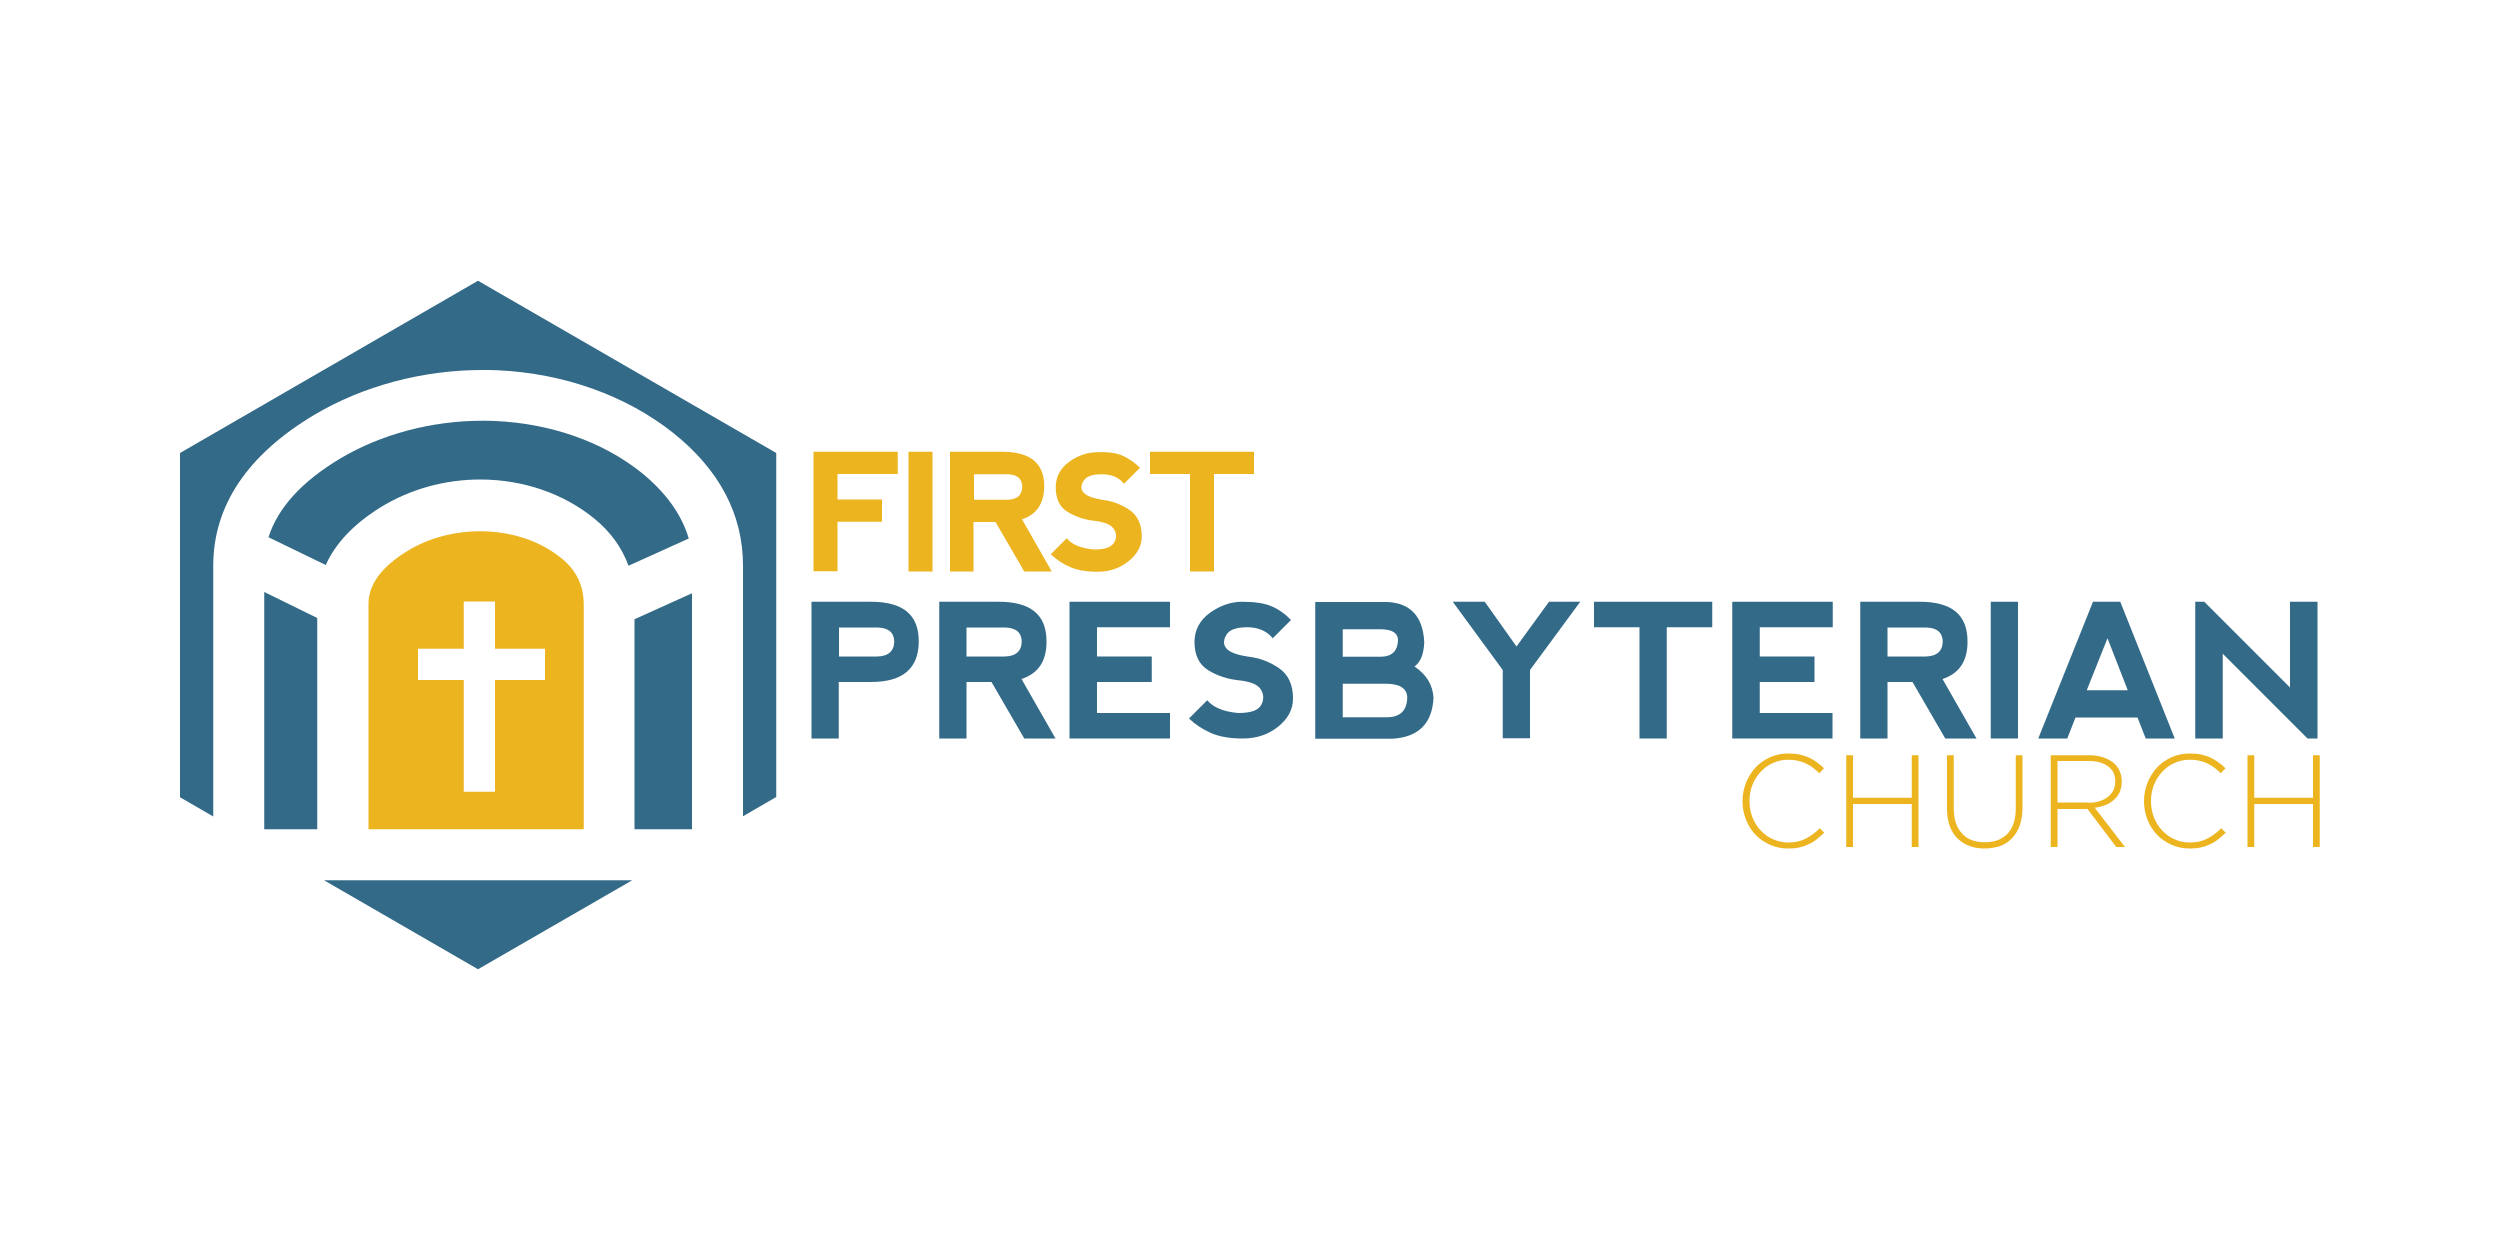 <?xml version="1.0" encoding="utf-8"?>
<!-- Generator: Adobe Illustrator 27.8.1, SVG Export Plug-In . SVG Version: 6.00 Build 0)  -->
<svg version="1.1" id="Layer_1" xmlns="http://www.w3.org/2000/svg" xmlns:xlink="http://www.w3.org/1999/xlink" x="0px" y="0px"
	 viewBox="0 0 1000 500" style="enable-background:new 0 0 1000 500;" xml:space="preserve">
<style type="text/css">
	.st0{fill:#326A88;}
	.st1{fill:#ECB41F;}
</style>
<g>
	<path class="st0" d="M256.5,189c-15.4-12.3-36.2-19.6-58.4-20.6c-1.7-0.1-3.5-0.1-5.2-0.1c-20.3,0-40.5,5.4-56.8,15.1
		c-15.4,9.2-25,19.8-28.7,31.5l22.9,11.1c3.9-8.7,11.2-16.4,21.8-23c11.8-7.3,25.7-11.2,40-11.2c17.1,0,33.3,5.6,45.6,15.6
		c6.5,5.3,11.1,11.7,13.7,18.9l24.1-10.9C272.7,205.9,266.4,197,256.5,189z"/>
	<polygon class="st0" points="253.8,331.7 276.8,331.7 276.8,237.3 253.8,247.7 	"/>
	<polygon class="st0" points="129.6,352.1 191.2,387.7 252.9,352.1 	"/>
	<path class="st0" d="M191.2,112.3L72,181.2v137.7l13.3,7.7V226.3c0-24,13.6-44.3,40.3-60.3c19.5-11.6,43.4-18,67.3-18
		c2,0,4.1,0,6.1,0.1c26.5,1.2,51.4,10.1,70.2,25c18.6,14.8,28,32.7,28,53.2v100.2l13.3-7.7V181.2L191.2,112.3z"/>
	<polygon class="st0" points="105.7,331.7 126.9,331.7 126.9,247.2 105.7,236.8 	"/>
	<path class="st1" d="M224.7,223.4c-8.5-7-20.1-10.9-32.7-10.9c-10.5,0-20.9,2.8-29.2,8c-10.1,6.2-15.3,13.2-15.4,20.8l0,90.4h86.1
		v-90.1C233.4,234.2,230.6,228.2,224.7,223.4z M218,272H198v44.7h-12.5V272h-18.3v-12.5h18.3v-18.9H198v18.9H218V272z"/>
	<g>
		<path class="st1" d="M325.4,228.6v-47.9h33.7v8.9H335v10.2h17.8v8.9H335v19.8H325.4z"/>
		<path class="st1" d="M363.4,180.7h9.6v47.9h-9.6V180.7z"/>
		<path class="st1" d="M408.8,207.7l11.9,20.9h-11l-11.5-19.8h-8.8v19.8H380v-47.9h20.9c11.2,0,16.8,4.6,16.8,13.8
			C417.6,201.4,414.7,205.8,408.8,207.7z M389.6,199.9H403c3.9-0.1,5.8-1.8,5.9-5.3c-0.1-3.2-2.1-4.8-5.8-4.9h-13.5V199.9z"/>
		<path class="st1" d="M449.1,182.3c2.4,1.1,4.7,2.7,6.9,4.8l-6.4,6.4c-2.1-2.6-5.1-3.8-8.9-3.8c-3.8,0-6.3,0.9-7.3,2.7
			c-1.1,1.8-1.1,3.4,0,4.6c1.1,1.3,3.5,2.2,7.3,2.9c4,0.4,7.7,1.8,11,4c3.3,2.2,5,5.8,5,10.7c0,3.8-1.8,7.1-5.3,9.9
			c-3.5,2.8-7.6,4.2-12.3,4.2c-4.5,0-8.2-0.6-11.1-1.9c-3-1.3-5.5-3-7.7-5.1l6.4-6.4c2.1,2.6,5.8,4,10.9,4.5c4.3,0,6.9-0.9,8-2.7
			c1.1-1.8,1.1-3.6,0-5.4c-1.1-1.8-3.7-2.9-8-3.4c-3.8-0.4-7.3-1.6-10.5-3.5c-3.2-1.9-4.8-5.2-4.8-9.9c0-4.2,1.8-7.6,5.4-10.2
			c3.6-2.6,7.4-3.8,11.2-3.8C443.2,180.7,446.6,181.2,449.1,182.3z"/>
		<path class="st1" d="M501.6,180.7v8.9h-16v39h-9.6v-39h-16v-8.9H501.6z"/>
	</g>
	<g>
		<path class="st0" d="M324.6,295.4v-54.7h23.8c12.8,0,19.1,5.2,19.1,15.8c0,10.9-6.4,16.3-19.1,16.3h-12.9v22.6H324.6z
			 M335.6,262.6h15.3c4.4-0.1,6.7-2.1,6.8-6c-0.1-3.6-2.3-5.5-6.7-5.6h-15.4V262.6z"/>
		<path class="st0" d="M408.6,271.6l13.6,23.8h-12.5l-13.1-22.6h-10v22.6h-10.9v-54.7h23.8c12.8,0,19.1,5.2,19.1,15.8
			C418.7,264.4,415.3,269.4,408.6,271.6z M386.6,262.6h15.3c4.4-0.1,6.7-2.1,6.8-6c-0.1-3.6-2.3-5.5-6.7-5.6h-15.4V262.6z"/>
		<path class="st0" d="M427.8,295.4v-54.7l40.2,0v10.2h-29.2v11.7h21.9v10.2h-21.9v12.4h29.2v10.2H427.8z"/>
		<path class="st0" d="M508.6,242.5c2.8,1.2,5.4,3,7.8,5.5l-7.3,7.3c-2.4-2.9-5.8-4.4-10.2-4.4s-7.2,1-8.4,3.1
			c-1.2,2.1-1.2,3.8,0,5.3c1.2,1.5,4,2.6,8.4,3.3c4.6,0.5,8.8,2,12.6,4.6c3.8,2.6,5.7,6.6,5.7,12.2c0,4.4-2,8.1-6,11.3
			c-4,3.2-8.7,4.7-14.1,4.7c-5.1,0-9.3-0.7-12.7-2.2c-3.4-1.5-6.3-3.4-8.8-5.8l7.3-7.3c2.4,2.9,6.6,4.6,12.4,5.1
			c4.9,0,7.9-1,9.1-3.1c1.2-2.1,1.2-4.1,0-6.2c-1.2-2.1-4.2-3.3-9.1-3.8c-4.4-0.5-8.4-1.8-12-4s-5.5-6-5.5-11.3
			c0-4.8,2.1-8.7,6.2-11.7c4.1-2.9,8.4-4.4,12.8-4.4C501.9,240.7,505.8,241.3,508.6,242.5z"/>
		<path class="st0" d="M565.8,266.6c4.8,3.2,7.3,7.4,7.6,12.5c-0.5,10.3-6,15.8-16.5,16.4l-30.8,0v-54.7h29
			c9.2,0.5,14.1,5.9,14.6,16.1C569.5,261.7,568.2,264.9,565.8,266.6z M537.1,262.7h15.3c4.4-0.1,6.7-2.3,6.8-6.8
			c-0.1-2.7-2.3-4.1-6.7-4.2h-15.4V262.7z M537.1,286.9h17.9c5.1-0.1,7.8-2.7,7.9-7.9c-0.1-3.5-2.7-5.3-7.8-5.5h-18V286.9z"/>
		<path class="st0" d="M581.1,240.7h12.8l12.7,17.9l13-17.9h12.5l-20.1,27.3v27.3h-10.9v-27.3L581.1,240.7z"/>
		<path class="st0" d="M684.9,240.7v10.2h-18.2v44.5h-10.9v-44.5h-18.2v-10.2H684.9z"/>
		<path class="st0" d="M692.9,295.4v-54.7l40.2,0v10.2h-29.2v11.7h21.9v10.2h-21.9v12.4H733v10.2H692.9z"/>
		<path class="st0" d="M777,271.6l13.6,23.8h-12.5L765,272.8h-10v22.6h-10.9v-54.7h23.8c12.8,0,19.1,5.2,19.1,15.8
			C787.1,264.4,783.7,269.4,777,271.6z M755,262.6h15.3c4.4-0.1,6.7-2.1,6.8-6c-0.1-3.6-2.3-5.5-6.7-5.6H755V262.6z"/>
		<path class="st0" d="M796.3,240.7h10.9v54.7h-10.9V240.7z"/>
		<path class="st0" d="M815.3,295.4l21.9-54.7h10.9l21.8,54.7l-11.6,0l-3.3-8.4h-24.8l-3.3,8.4H815.3z M843,255.3l-8.3,20.8h16.4
			L843,255.3z"/>
		<path class="st0" d="M878.1,295.4v-54.7h3.6l34.3,34.3v-34.3H927v54.7h-4l-33.9-33.9v33.9H878.1z"/>
	</g>
	<g>
		<path class="st1" d="M715.3,339.4c-2.6,0-5.1-0.5-7.3-1.5c-2.2-1-4.2-2.3-5.8-4s-2.9-3.7-3.8-6c-0.9-2.3-1.4-4.8-1.4-7.4v-0.1
			c0-2.6,0.5-5,1.4-7.3c0.9-2.3,2.2-4.3,3.8-6.1c1.6-1.7,3.6-3.1,5.8-4.1c2.2-1,4.7-1.5,7.3-1.5c1.6,0,3.1,0.1,4.5,0.4
			c1.3,0.3,2.6,0.7,3.7,1.2c1.1,0.5,2.2,1.1,3.2,1.9c1,0.7,2,1.5,2.9,2.4l-1.9,2c-0.8-0.8-1.6-1.5-2.5-2.2c-0.9-0.7-1.8-1.2-2.8-1.7
			c-1-0.5-2.1-0.8-3.3-1.1c-1.2-0.3-2.4-0.4-3.8-0.4c-2.2,0-4.2,0.4-6.1,1.3c-1.9,0.8-3.5,2-4.9,3.5s-2.5,3.2-3.3,5.2
			c-0.8,2-1.2,4.1-1.2,6.5v0.1c0,2.3,0.4,4.5,1.2,6.5c0.8,2,1.9,3.8,3.3,5.2c1.4,1.5,3,2.7,4.9,3.5s3.9,1.3,6.1,1.3
			c2.7,0,5-0.5,6.9-1.5c2-1,3.9-2.4,5.7-4.2l1.8,1.8c-1,0.9-2,1.8-3,2.6c-1,0.8-2.1,1.5-3.3,2c-1.2,0.6-2.4,1-3.8,1.3
			C718.4,339.3,716.9,339.4,715.3,339.4z"/>
		<path class="st1" d="M738.5,302.1h2.7v17h23.5v-17h2.7v36.7h-2.7v-17.2h-23.5v17.2h-2.7V302.1z"/>
		<path class="st1" d="M793.9,339.4c-2.2,0-4.2-0.3-6.1-1s-3.4-1.7-4.8-3c-1.3-1.3-2.4-3-3.1-5c-0.7-2-1.1-4.2-1.1-6.8v-21.5h2.7
			v21.2c0,4.4,1.1,7.7,3.3,10.1c2.2,2.4,5.2,3.5,9.2,3.5c1.9,0,3.5-0.3,5-0.8c1.5-0.6,2.8-1.4,3.9-2.5c1.1-1.1,1.9-2.5,2.5-4.2
			c0.6-1.7,0.9-3.6,0.9-5.8v-21.5h2.7v21.1c0,2.6-0.4,4.9-1.1,7c-0.7,2-1.8,3.7-3.1,5.1c-1.3,1.4-2.9,2.4-4.7,3.1
			C798.1,339,796.1,339.4,793.9,339.4z"/>
		<path class="st1" d="M820.3,302.1h15.4c2.3,0,4.3,0.3,6,1c1.7,0.6,3.2,1.5,4.3,2.6c0.9,0.9,1.6,1.9,2,3.1c0.5,1.2,0.7,2.4,0.7,3.8
			v0.1c0,1.5-0.3,2.9-0.8,4.1c-0.5,1.2-1.3,2.2-2.3,3.1c-1,0.9-2.1,1.6-3.4,2.1c-1.3,0.5-2.7,0.9-4.3,1.1l12.1,15.7h-3.5L835,323.6
			h-12v15.2h-2.7V302.1z M835.4,321.1c1.5,0,3-0.2,4.3-0.6c1.3-0.4,2.4-0.9,3.4-1.7c0.9-0.7,1.7-1.6,2.2-2.6c0.5-1,0.8-2.2,0.8-3.6
			v-0.1c0-2.5-0.9-4.5-2.8-5.9c-1.8-1.4-4.4-2.2-7.8-2.2H823v16.6H835.4z"/>
		<path class="st1" d="M875.9,339.4c-2.6,0-5.1-0.5-7.3-1.5s-4.2-2.3-5.8-4c-1.6-1.7-2.9-3.7-3.8-6c-0.9-2.3-1.4-4.8-1.4-7.4v-0.1
			c0-2.6,0.5-5,1.4-7.3c0.9-2.3,2.2-4.3,3.8-6.1c1.6-1.7,3.6-3.1,5.8-4.1c2.2-1,4.7-1.5,7.3-1.5c1.6,0,3.1,0.1,4.5,0.4
			c1.3,0.3,2.6,0.7,3.7,1.2c1.1,0.5,2.2,1.1,3.2,1.9c1,0.7,2,1.5,2.9,2.4l-1.9,2c-0.8-0.8-1.6-1.5-2.5-2.2c-0.9-0.7-1.8-1.2-2.8-1.7
			c-1-0.5-2.1-0.8-3.3-1.1c-1.2-0.3-2.4-0.4-3.8-0.4c-2.2,0-4.2,0.4-6.1,1.3c-1.9,0.8-3.5,2-4.9,3.5c-1.4,1.5-2.5,3.2-3.3,5.2
			c-0.8,2-1.2,4.1-1.2,6.5v0.1c0,2.3,0.4,4.5,1.2,6.5c0.8,2,1.9,3.8,3.3,5.2c1.4,1.5,3,2.7,4.9,3.5c1.9,0.9,3.9,1.3,6.1,1.3
			c2.7,0,5-0.5,6.9-1.5c2-1,3.9-2.4,5.7-4.2l1.8,1.8c-1,0.9-2,1.8-3,2.6c-1,0.8-2.1,1.5-3.3,2c-1.2,0.6-2.4,1-3.8,1.3
			C879,339.3,877.5,339.4,875.9,339.4z"/>
		<path class="st1" d="M899,302.1h2.7v17h23.5v-17h2.7v36.7h-2.7v-17.2h-23.5v17.2H899V302.1z"/>
	</g>
</g>
</svg>
